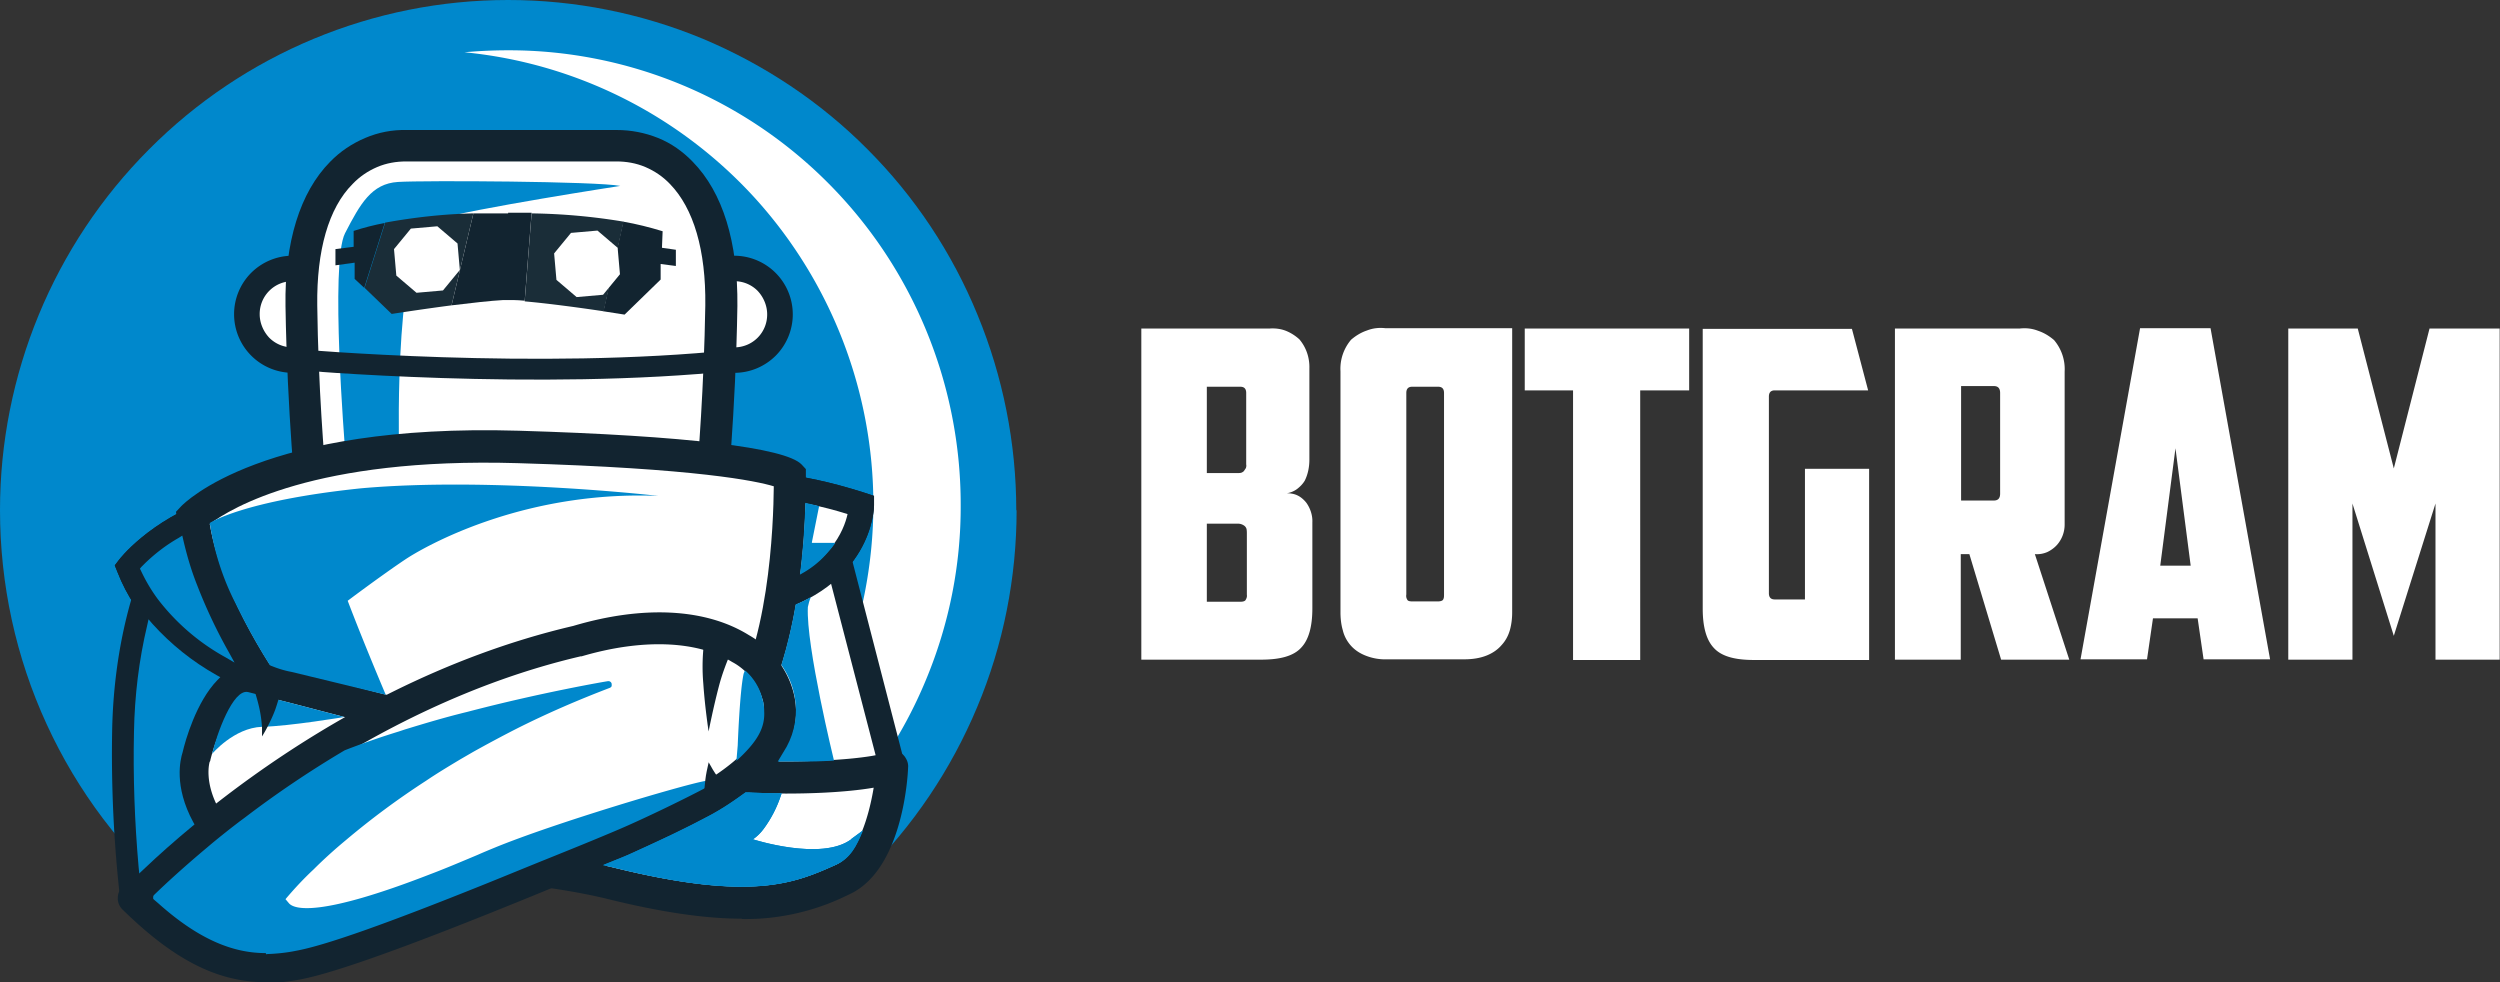 <svg id="Camada_1" xmlns="http://www.w3.org/2000/svg" viewBox="0 0 75.57 29.69"><rect x="0" y="0" width="75.57" height="29.69" fill="#333333" stroke="none"/><defs><style>.cls-3{fill:#1a2d38}.cls-4{fill:#fff}.cls-5{fill:#122430}.cls-6{fill:#08c}</style></defs><path class="cls-6" d="M30.73 15.42c0 2.04-.4 4.07-1.19 5.95-.79 1.89-1.94 3.6-3.39 5.03-2.78 2.74-5.73-2.02-9.93-2.02-3.8 0-8.14 5.09-10.82 2.79-1.7-1.45-3.06-3.25-3.99-5.28C.48 19.87 0 17.66 0 15.42c0-4.09 1.62-8.01 4.5-10.9C7.38 1.62 11.29 0 15.36 0c2.02 0 4.02.4 5.88 1.17 1.86.78 3.56 1.91 4.98 3.34 1.43 1.43 2.56 3.13 3.33 5.01.77 1.87 1.17 3.88 1.17 5.91"/><path class="cls-4" d="M15.36 1.52c-.44 0-.88.02-1.32.06 3.38.33 6.52 1.91 8.81 4.44 2.28 2.53 3.55 5.82 3.55 9.23 0 1.82-.36 3.62-1.05 5.3-.7 1.68-1.72 3.2-3.01 4.48-.15.15-.32.29-.5.41 1.11.48 2.14.59 3.14-.41a13.6 13.6 0 0 0 3.01-4.48c.7-1.68 1.06-3.48 1.05-5.3 0-3.64-1.44-7.14-4-9.71a13.612 13.612 0 0 0-9.67-4.02zM8.46 20.92s-3.48-.98-4.55-3.77c0 0 .8-1.08 2.63-1.72l1.92 5.49z"/><path class="cls-5" d="m9.07 21.49-.71-.2c-.15-.04-3.68-1.07-4.81-4l-.08-.2.13-.17s.89-1.18 2.81-1.86l.36-.13 2.3 6.56zm-4.72-4.27c.76 1.68 2.48 2.63 3.47 3.05L6.3 15.92c-.73.29-1.4.73-1.95 1.29z"/><path class="cls-4" d="M22.9 14.67s1.04-.08 3.14.6c0 0-.02 2.18-3.02 2.95l-.13-3.54z"/><path class="cls-5" d="m22.66 18.71-.16-4.39.36-.03s1.14-.08 3.29.61l.27.09v.29c0 .1-.06 2.48-3.3 3.32l-.46.11zm.64-3.64.1 2.63c1.67-.58 2.11-1.66 2.22-2.16-.76-.24-1.54-.4-2.33-.47"/><path class="cls-4" d="M10.22 9.51c0 .18-.04.36-.11.53a1.366 1.366 0 0 1-.75.75c-.17.07-.35.11-.53.1-.37 0-.72-.15-.97-.41-.26-.26-.4-.61-.4-.98 0-.18.04-.36.1-.53a1.366 1.366 0 0 1 .75-.75c.17-.07.35-.11.53-.11a1.385 1.385 0 0 1 1.38 1.39z"/><path class="cls-5" d="M8.84 11.27a1.772 1.772 0 0 1-1.25-3.02c.33-.33.78-.52 1.25-.52a1.772 1.772 0 0 1 1.25 3.02c-.33.33-.78.52-1.25.52zm0-2.77a.99.99 0 0 0-.99 1c0 .26.11.52.29.71.19.19.44.29.7.29a.99.99 0 0 0 .99-1c0-.26-.11-.52-.29-.71a.984.984 0 0 0-.7-.29z"/><path class="cls-4" d="M23.57 9.51a1.38 1.38 0 0 1-1.37 1.39c-.18 0-.36-.04-.53-.1a1.366 1.366 0 0 1-.75-.75c-.07-.17-.11-.35-.11-.53 0-.37.15-.72.4-.98.26-.26.61-.41.98-.41.18 0 .36.04.53.11a1.366 1.366 0 0 1 .85 1.28z"/><path class="cls-5" d="M22.2 11.27a1.772 1.772 0 0 1-1.25-3.02c.33-.33.78-.52 1.25-.52a1.772 1.772 0 0 1 1.25 3.02c-.33.33-.78.52-1.25.52zm0-2.77a.99.99 0 0 0-.99 1c0 .27.11.52.29.71.19.19.44.29.7.29a.99.99 0 0 0 .99-1c0-.26-.11-.52-.29-.71a.984.984 0 0 0-.7-.29z"/><path class="cls-4" d="M18.62 4.41h-6.35C10.45 4.41 9.05 6 9.1 9.24c.05 3.24.33 5.96.33 5.96l6.02.42 6.02-.42s.28-2.72.33-5.96c.05-3.24-1.35-4.83-3.17-4.83z"/><path class="cls-5" d="M15.45 16.1h-.03L9 15.65l-.04-.4s-.28-2.78-.33-6c-.03-1.93.44-3.44 1.35-4.36.3-.31.66-.55 1.06-.72.4-.17.82-.25 1.25-.24h6.35c.43 0 .85.08 1.25.24.4.16.75.41 1.05.72.91.93 1.37 2.43 1.35 4.36-.05 3.22-.33 5.97-.33 6l-.04.4-6.45.45zm-5.58-1.36 5.58.39 5.58-.39c.08-.87.25-3.05.29-5.51.02-1.66-.35-2.93-1.07-3.67-.21-.22-.46-.39-.74-.51-.28-.12-.58-.17-.88-.17h-6.35c-.3 0-.6.05-.88.17-.28.12-.53.29-.74.51-.73.73-1.09 2.01-1.07 3.67.03 2.46.21 4.64.29 5.51z"/><path class="cls-6" d="M10.43 13.57s-.46-5.63 0-6.52c.46-.89.8-1.5 1.6-1.55.8-.05 6.01-.02 6.72.12 0 0-4.42.68-5.63 1.03-1.21.34-1.06 6.72-1.06 6.72l-1.63.2z"/><path class="cls-4" d="M4.58 17.48s-.77 1.83-.82 4.63c-.03 1.67.05 3.34.23 5l2.91-1.37.96-6.5-3.29-1.77z"/><path class="cls-5" d="M4 27.5c-.06 0-.13-.02-.18-.05a.374.374 0 0 1-.19-.29c-.19-1.68-.27-3.37-.24-5.06.05-2.85.82-4.7.85-4.78a.38.38 0 0 1 .09-.13c.04-.04.09-.07.14-.08.05-.02.1-.03.16-.02.05 0 .11.02.15.04l3.3 1.77c.07.04.13.1.16.17.04.07.05.15.04.23l-.96 6.5c0 .06-.03.12-.07.17-.04.05-.09.09-.15.12l-2.91 1.37a.47.47 0 0 1-.16.04zm.8-9.47c-.41 1.32-.63 2.7-.64 4.09-.02 1.48.04 2.95.18 4.42l2.24-1.06.89-6.02-2.67-1.43z"/><path class="cls-4" d="m25.14 16.13 1.82 7.04-4.07 1.55s-3.69-1.95-3.69-2.04.98-5.61.98-5.61l4.96-.93z"/><path class="cls-5" d="M22.9 25.11a.29.29 0 0 1-.18-.05c-3.89-2.06-3.89-2.09-3.89-2.38 0-.04 0-.13.98-5.67.01-.08.05-.15.11-.2.05-.06.13-.09.2-.11l4.96-.93a.386.386 0 0 1 .45.28l1.82 7.04c.02.09.01.19-.03.28-.04.08-.12.15-.21.19l-4.07 1.55s-.09.03-.14.03h.01zm-3.29-2.6c.49.29 1.95 1.08 3.3 1.8l3.59-1.36-1.65-6.35-4.34.82c-.33 1.84-.77 4.34-.89 5.1z"/><path class="cls-4" d="M8.46 20.92s-3.48-.98-4.55-3.77c0 0 .8-1.08 2.63-1.72l1.92 5.49z"/><path class="cls-5" d="m9.07 21.49-.71-.2c-.15-.04-3.68-1.07-4.81-4l-.08-.2.13-.17s.89-1.18 2.81-1.86l.36-.13 2.3 6.56zm-4.72-4.27c.76 1.68 2.48 2.63 3.47 3.05L6.3 15.92c-.73.29-1.4.73-1.95 1.29z"/><path class="cls-4" d="M22.9 14.67s1.04-.08 3.14.6c0 0-.02 2.18-3.02 2.95l-.13-3.54z"/><path class="cls-5" d="m22.66 18.71-.16-4.39.36-.03s1.14-.08 3.29.61l.27.09v.29c0 .1-.06 2.48-3.3 3.32l-.46.11zm.64-3.64.1 2.63c1.67-.58 2.11-1.66 2.22-2.16-.76-.24-1.54-.4-2.33-.47"/><path class="cls-4" d="m15.29 23.89-6.8-2.47s-2.3-2.95-2.67-5.78c0 0 2.22-2.35 9.83-2.13 7.61.22 8.21.87 8.21.87s.13 5.19-1.64 7.47c-1.77 2.29-6.92 2.04-6.92 2.04"/><path class="cls-5" d="M15.76 24.38h-.56l-7-2.55-.08-.11c-.1-.12-2.39-3.09-2.77-6.02l-.03-.23.16-.17c.1-.1 2.46-2.51 10.2-2.28 5.03.15 8.06.51 8.55 1.02l.13.14v.18c0 .22.11 5.39-1.74 7.78-1.58 2.05-5.46 2.24-6.84 2.24zm-.37-.97c.6.02 4.97.07 6.46-1.85 1.41-1.83 1.53-5.74 1.54-6.86-.53-.16-2.31-.54-7.75-.7-6.13-.18-8.66 1.36-9.3 1.84.4 2.3 2.07 4.66 2.45 5.18l6.6 2.4z"/><path class="cls-4" d="M5.9 22.86s.61-2.51 1.73-2.35c1.12.16 4.68 1.28 9.78 2.35s9.3.58 9.56.32c0 0-.13 2.8-1.51 3.41-1.38.61-2.76 1.16-6.96.13-4.2-1.03-11.47-.66-12.2-1.86-.73-1.19-.4-2.01-.4-2.01"/><path class="cls-5" d="M22.42 27.77c-1 0-2.29-.16-4.03-.59-1.82-.45-4.29-.63-6.47-.79-3.6-.27-5.51-.44-6.02-1.28-.78-1.25-.54-2.18-.46-2.41.13-.55.81-2.9 2.26-2.69.49.07 1.37.3 2.6.63 1.78.47 4.21 1.11 7.21 1.73 4.69.98 8.63.61 9.19.4a.4.4 0 0 1 .23-.08c.08 0 .17 0 .24.04.09.04.16.1.21.19.05.08.08.18.07.28-.01.32-.18 3.12-1.79 3.84-1 .5-2.11.76-3.24.74zM6.34 23.02s-.21.65.36 1.58c.31.46 3.18.67 5.28.82 2.22.16 4.73.35 6.63.82 4.14 1.01 5.42.45 6.65-.1.68-.3 1.01-1.49 1.15-2.33-1.68.29-5.36.29-9.1-.49-3.02-.63-5.47-1.28-7.26-1.74-1.2-.31-2.06-.55-2.49-.6-.43-.05-.99 1.14-1.2 1.99 0 .02-.01.04-.02.06"/><path class="cls-6" d="M10.43 21.68s-2.47-.65-2.93-.76c-.46-.11-.95 1.28-1.09 1.87 0 0 .66-.79 1.51-.82.85-.02 2.51-.3 2.51-.3z"/><path class="cls-4" d="M4.04 27.14s5.55-5.93 13.41-7.77c3.59-1.06 5.81.23 6.09 1.77.29 1.55-1.25 2.8-4.71 4.25-3.46 1.45-8.18 3.38-9.81 3.71-1.64.32-3.05-.06-4.97-1.96z"/><path class="cls-5" d="M8.04 29.69c-1.48 0-2.8-.69-4.34-2.2a.47.47 0 0 1-.14-.33c0-.13.04-.25.13-.34.23-.25 5.73-6.05 13.64-7.9 2.12-.63 4.01-.53 5.31.28.35.2.65.46.89.79.24.32.41.69.49 1.09.41 2.19-2.16 3.6-5 4.79-3.74 1.57-8.25 3.41-9.91 3.73-.35.07-.7.11-1.06.11zm-3.31-2.56c1.72 1.58 2.93 1.75 4.19 1.5 1.59-.31 6.31-2.25 9.72-3.68 3.28-1.37 4.65-2.52 4.43-3.72-.06-.26-.18-.5-.34-.71-.16-.21-.37-.39-.6-.51-1.06-.65-2.72-.71-4.55-.17h-.03c-6.54 1.53-11.52 6.01-12.83 7.28"/><path class="cls-5" d="M21.42 22.11s-.11-.71-.16-1.44a6.02 6.02 0 0 1 0-1.04c0-.07.01-.14.03-.21 0-.06.02-.12.03-.17.03-.1.05-.16.05-.16l.86.44-.05.06-.06.09c-.03.05-.05.09-.07.14-.12.29-.23.59-.31.89-.18.68-.32 1.4-.32 1.4M7.92 22.26v-.27a3.85 3.85 0 0 0-.08-.58c-.04-.18-.09-.36-.15-.54-.02-.07-.05-.13-.07-.17l-.03-.06.96-.11v.08c-.01.05-.03.13-.05.22-.05.21-.11.42-.18.62-.07.19-.16.38-.26.57-.08.15-.14.24-.14.24"/><path class="cls-6" d="M5.44 22.71c.09-.37.43-1.55 1.08-2.22-.74-.41-1.4-.94-1.97-1.57a14.99 14.99 0 0 0-.4 3.2c-.02 1.36.03 2.73.14 4.08.35-.33.84-.79 1.47-1.31-.62-1.14-.4-1.98-.33-2.19z"/><path class="cls-6" d="m4.21 26.41-.02-.2c-.12-1.36-.17-2.73-.14-4.09.02-1.09.15-2.17.4-3.22l.04-.18.12.14c.56.62 1.21 1.14 1.94 1.55l.11.06-.09.09c-.64.66-.97 1.83-1.05 2.18-.07.22-.27 1.02.32 2.11l.04.07-.06.05c-.52.43-1.03.88-1.47 1.3l-.15.14zm.39-7.29c-.22.99-.34 1.99-.35 3-.03 1.56.05 2.94.13 3.88.39-.37.82-.75 1.27-1.12-.58-1.13-.38-1.95-.3-2.19.09-.35.4-1.46 1.02-2.17-.65-.38-1.25-.84-1.76-1.39M24.02 21.05c.1.52.01 1.06-.24 1.52l-.27.45h.84c.44 0 .86-.03.86-.03s-.85-3.47-.79-4.64c.02-.1.05-.21.09-.3-.15.08-.3.16-.46.22-.1.62-.25 1.23-.43 1.83.2.29.34.61.4.96M6.38 18.88c-.18-.37-.35-.75-.5-1.14-.17-.45-.31-.91-.42-1.38-.36.21-.7.47-1 .76-.04.04-.07.08-.11.11.14.3.3.58.5.84.54.7 1.23 1.29 2 1.72-.16-.28-.32-.58-.48-.9"/><path class="cls-6" d="m7.11 20.04-.31-.18a6.562 6.562 0 0 1-2.03-1.75c-.2-.27-.37-.56-.51-.86l-.03-.06.04-.05.11-.11c.31-.3.65-.56 1.02-.77l.11-.07.03.13c.11.47.24.92.42 1.37a15.457 15.457 0 0 0 .96 2.03l.17.31zm-2.64-2.8c.13.27.28.53.46.76.46.6 1.02 1.11 1.66 1.51-.11-.2-.21-.4-.3-.59-.18-.39-.36-.77-.5-1.15-.16-.41-.29-.84-.39-1.27-.31.2-.6.43-.86.69l-.06.06M25.73 25.37c-.9.67-2.97 0-2.97 0 .12-.08.23-.19.32-.31.23-.31.41-.66.53-1.03l.02-.05c-.34 0-.72-.01-1.09-.03l-.14.1c-.29.21-.58.4-.89.57-.82.44-1.53.77-2.5 1.21-.25.11-.52.21-.78.32.13.03.27.06.39.09 4.14 1.02 5.42.45 6.65-.1.45-.22.62-.56.8-1.03l-.34.25zM24.54 16.4l.11-.55.11-.55c-.15-.04-.29-.07-.42-.1 0 .2-.01.46-.03.72-.01.25-.03.52-.06.8-.02.21-.04.43-.07.65.28-.15.54-.34.76-.58.11-.12.22-.24.31-.38h-.7zM23.06 21.19c-.07-.35-.25-.66-.51-.9-.01 0-.02-.02-.04-.02 0 .02-.02.07-.03.09-.12.53-.18 2.17-.18 2.17l-.04.47c.6-.55.87-.97.84-1.5 0-.1-.01-.2-.03-.3M14.95 25.67c-.17.07-.35.14-.52.22-.51.22-.98.41-1.42.59-2.76 1.08-4.05 1.23-4.39.86l-.16-.19c.28-.34.59-.66.91-.97.27-.26.59-.55.98-.88.78-.65 1.59-1.25 2.44-1.81.33-.21.68-.43 1.05-.65l.38-.22c.41-.23.84-.46 1.29-.69.93-.47 1.89-.89 2.86-1.25 0 0-1.94.33-4.25.93-.61.16-1.24.34-1.87.53l-.18.06c-.49.16-.98.32-1.46.5l-.16.06c-1.05.62-2.06 1.3-3.02 2.04 0 0-.05.04-.11.08-.31.24-.6.47-.87.69l-.13.11c-.73.61-1.27 1.12-1.6 1.43l.05.05.09.08c1.65 1.46 2.83 1.62 4.05 1.38 1.01-.2 3.28-1.05 5.68-2.01.62-.25 1.25-.5 1.87-.76.75-.31 1.49-.62 2.19-.9.8-.33 2.12-.98 2.69-1.29-.03-.01-4.02 1.06-6.37 2.01"/><path class="cls-6" d="M8.03 28.81c-.88 0-1.92-.32-3.24-1.5l-.14-.12s-.02-.02-.02-.03v-.04c0-.03.01-.05.03-.07.33-.32.87-.82 1.61-1.44l.13-.11c.29-.24.58-.47.87-.69l.11-.08a31.1 31.1 0 0 1 3.04-2.05l.18-.07c.45-.17.94-.34 1.46-.5l.18-.06c.59-.18 1.22-.37 1.88-.53 2.29-.6 4.24-.93 4.26-.93.02 0 .05 0 .07.02.02.01.03.03.04.06v.07a.12.12 0 0 1-.05.05c-.97.37-1.92.78-2.85 1.25-.43.22-.86.45-1.29.69l-.38.22c-.35.21-.7.42-1.04.65-.85.55-1.66 1.15-2.43 1.8-.35.29-.68.59-.97.88-.3.28-.58.58-.85.9l.11.13c.16.17.89.43 4.28-.89.45-.17.92-.37 1.42-.58.18-.08.35-.15.52-.22 1.83-.75 5.64-1.88 6.34-2.01h.02s.06-.02.09-.01c.02 0 .03.02.04.04 0 .02.01.03.01.05 0 .02 0 .03-.01.05 0 .01-.02.03-.04.03-.55.3-1.88.95-2.7 1.3-.68.29-1.42.59-2.19.9-.62.25-1.25.51-1.87.76-2.96 1.19-4.82 1.85-5.7 2.01-.29.06-.59.09-.89.1v.02zM4.85 27.1l.06.05c1.64 1.45 2.77 1.59 3.97 1.36.85-.17 2.76-.84 5.66-2.01.62-.25 1.25-.5 1.87-.76.75-.31 1.49-.62 2.19-.9.53-.22 1.29-.58 1.9-.88-1.3.37-3.82 1.11-5.5 1.79-.17.07-.34.14-.52.22-.5.21-.97.41-1.42.59-2.57 1.01-4.08 1.29-4.49.84l-.16-.2s-.02-.04-.02-.06 0-.04.02-.06c.29-.34.59-.67.92-.97.3-.29.63-.59.98-.89.78-.65 1.6-1.26 2.45-1.81.34-.22.7-.44 1.05-.65.12-.07.25-.15.38-.22.43-.24.86-.48 1.3-.7.63-.32 1.28-.61 1.95-.89-.79.15-1.98.41-3.28.74-.66.17-1.29.35-1.87.53l-.18.06c-.51.16-1 .33-1.44.5l-.16.06c-1.04.62-2.04 1.29-3 2.03 0 0-.05.04-.11.08-.29.22-.58.45-.87.69l-.13.11c-.68.56-1.19 1.04-1.52 1.36M10.92 14.76c-3.57.37-4.58 1.05-4.58 1.05.13.85.39 1.67.78 2.43.31.64.66 1.27 1.04 1.87.21.09.43.16.65.2l2.85.69s-.64-1.5-1.15-2.84c.76-.57 1.52-1.11 1.85-1.32.77-.48 3.64-2.01 7.54-1.85 0 0-5.04-.58-8.98-.23"/><path class="cls-5" d="M21.42 23.04c.08.15.17.3.27.44s.21.26.32.39l-.73.26c0-.18.02-.37.04-.55.02-.18.06-.35.1-.53"/><path class="cls-6" d="M25.73 25.37c-.9.67-2.97 0-2.97 0 .12-.08.23-.19.32-.31.23-.31.41-.66.53-1.03l.02-.05c-.34 0-.72-.01-1.09-.03l-.14.1c-.29.21-.58.4-.89.57-.82.44-1.53.77-2.5 1.21-.25.11-.52.21-.78.32.13.03.27.06.39.09 4.14 1.02 5.42.45 6.65-.1.42-.18.63-.57.82-1.04l-.35.26z"/><path d="M8.97 10.87s7.31.64 13.22.02" style="stroke:#122430;stroke-miterlimit:10;stroke-width:.63px;fill:none"/><path class="cls-5" d="M10.69 6.99v.47l-.55.07v.49l.58-.08v.49l.29.27.62-1.96c-.32.06-.63.14-.94.24zM20.01 7.48l.02-.49c-.39-.12-.79-.22-1.19-.29l-.6 2.71.64.1 1.09-1.06v-.47l.46.06v-.49l-.42-.06zM15.36 6.45h-1.05l-.66 2.78c.58-.07 1.18-.14 1.56-.16h.31c.1 0 .22.01.34.02l.21-2.66h-.71"/><path class="cls-3" d="m16.07 6.45-.21 2.66c.7.06 1.73.2 2.39.3l.6-2.71a18.4 18.4 0 0 0-2.77-.25zM11.64 6.74l-.62 1.96.82.79s.89-.14 1.81-.26l.66-2.78c-.9.02-1.79.12-2.67.28z"/><path class="cls-4" d="m18.23 8.91-.8.07-.61-.52-.07-.8.51-.62.8-.07.61.52.07.8-.51.62zM13.39 8.78l-.8.07-.61-.52-.07-.8.51-.62.8-.07.61.52.07.8-.51.62z"/><path style="fill:none" d="M0 0h65.32v29.69H0z"/><path class="cls-4" d="M39.58 13.89c0 .22-.04.44-.14.64-.06.1-.14.18-.23.25a.71.71 0 0 1-.31.13c.12 0 .23.02.33.07s.19.13.26.22c.12.17.19.38.18.59v2.6c0 .55-.11.95-.34 1.19-.23.25-.63.36-1.21.36H34.5V9.93h3.89c.16-.01.33.01.48.07s.29.15.41.26c.21.25.31.56.3.88v2.75zm-3.1-2.21v2.62h.94s.07 0 .1-.01.06-.03.08-.05l.06-.09c.01-.03.02-.07.01-.11v-2.16c0-.13-.06-.19-.18-.19h-1.01zm1.21 4.43s0-.08-.01-.12a.183.183 0 0 0-.07-.1.334.334 0 0 0-.22-.06h-.91v2.36h1c.08 0 .14-.01.17-.05.03-.05.05-.1.04-.16v-1.86zM62.41 15.86c0 .22-.08.44-.23.61-.08.09-.19.17-.3.22-.12.05-.24.07-.37.06l1.04 3.19h-2.06l-.96-3.19h-.26v3.19h-1.99V9.93h3.78c.19-.02.37 0 .55.07.18.06.34.16.48.28.22.26.34.6.32.95v4.64zm-3.13-4.18v3.45h.99c.13 0 .19-.07.19-.21v-3.04c0-.14-.06-.21-.19-.21h-.99zM65.08 18.69l-.18 1.24h-2.01l1.8-10.01h2.13l1.8 10.01h-2.01l-.18-1.24h-1.36zm.22-1.59h.92l-.46-3.55-.46 3.55zM71.11 15.22v4.72h-1.94V9.93h2.1l1.09 4.23 1.08-4.23h2.12v10.01h-1.94v-4.72l-1.26 4-1.25-4zM44.33 9.92h-2.46c-.19-.02-.37 0-.55.07-.18.06-.34.16-.48.28-.22.26-.34.6-.32.95v7.29c0 .18.02.37.07.54.04.17.12.32.23.45.12.14.27.24.44.31.22.09.45.13.69.12h2.31c.23 0 .47-.03.69-.12.17-.07.32-.17.44-.31.12-.13.2-.28.25-.45.05-.18.07-.36.07-.54V9.92h-1.37zm-.68 8.05c0 .06 0 .11-.03.16-.02.03-.08.05-.16.05h-.76c-.08 0-.14-.01-.16-.05-.03-.05-.04-.1-.03-.16v-6.09c0-.13.06-.19.18-.19h.78c.12 0 .18.06.18.19v6.09zM46.09 9.93v1.87h1.46v8.15h2.03V11.8h1.48V9.93h-4.97zM54.56 14.16v3.96h-.91c-.12 0-.18-.06-.18-.19v-5.94c0-.13.06-.19.18-.19h2.82l-.49-1.86h-4.51v8.46c0 .55.11.95.34 1.19.23.25.63.36 1.21.36h3.48v-5.78h-1.94z"/></svg>